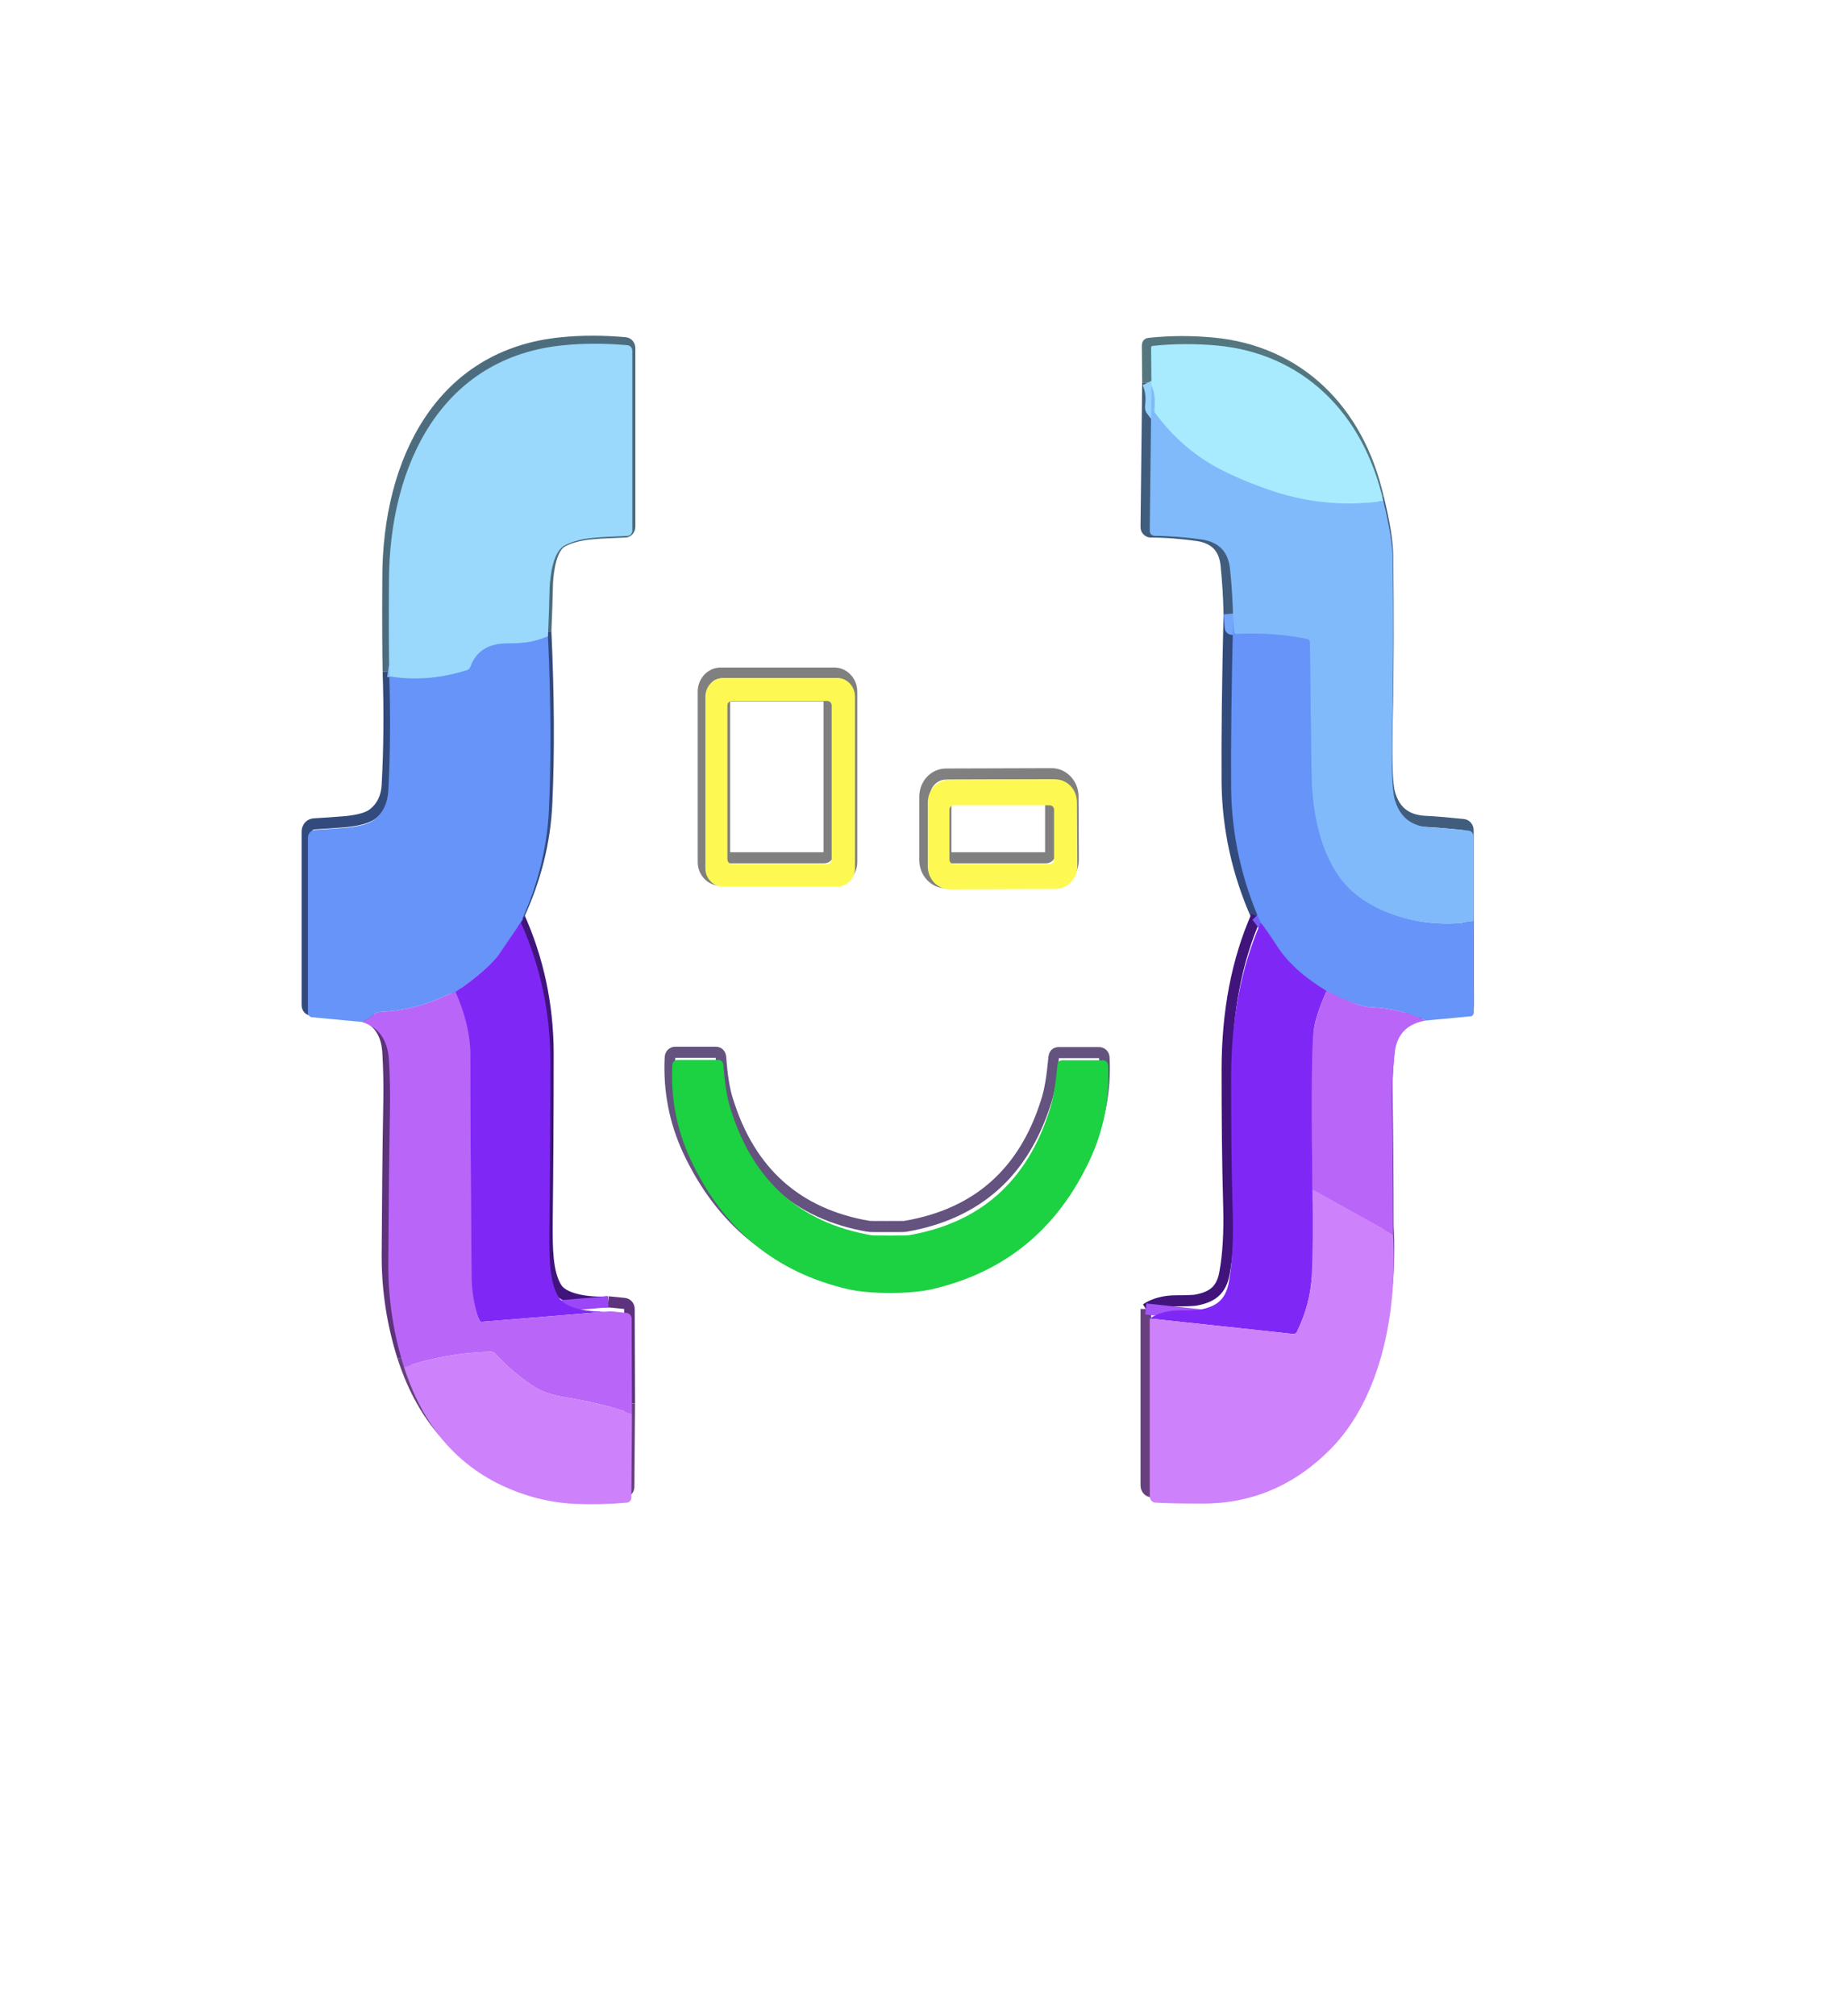 <?xml version="1.0" encoding="UTF-8"?>
<svg xmlns="http://www.w3.org/2000/svg" xmlns:xlink="http://www.w3.org/1999/xlink" width="22px" height="24px" viewBox="0 0 22 24" version="1.1">
<g id="surface1">
<path style="fill:none;stroke-width:2;stroke-linecap:butt;stroke-linejoin:miter;stroke:rgb(20%,29.02%,48.627%);stroke-opacity:1;stroke-miterlimit:4;" d="M 73.344 121.097 C 73.592 128.324 73.53 135.199 73.159 141.603 C 73.036 143.777 72.17 145.54 70.502 146.774 C 69.575 147.479 67.845 147.949 65.435 148.184 C 63.335 148.36 61.295 148.478 59.318 148.595 C 58.577 148.654 58.021 149.242 58.021 150.005 L 58.021 181.264 C 58.021 181.734 58.33 182.145 58.824 182.145 L 68.092 182.968 " transform="matrix(0.063,0,0,0.066,0,0)"/>
<path style="fill:none;stroke-width:2;stroke-linecap:butt;stroke-linejoin:miter;stroke:rgb(36.471%,20%,48.627%);stroke-opacity:1;stroke-miterlimit:4;" d="M 68.092 182.968 C 71.305 183.849 73.036 186.141 73.283 189.784 C 73.468 192.78 73.53 195.777 73.468 198.773 C 73.283 207.998 73.221 217.282 73.159 226.506 C 73.159 232.793 74.148 238.845 76.125 244.78 " transform="matrix(0.063,0,0,0.066,0,0)"/>
<path style="fill:none;stroke-width:2;stroke-linecap:butt;stroke-linejoin:miter;stroke:rgb(40.392%,25.49%,49.02%);stroke-opacity:1;stroke-miterlimit:4;" d="M 76.125 244.78 C 80.08 256.472 87.618 264.052 98.802 267.577 C 101.768 268.517 104.981 269.105 108.379 269.281 C 111.531 269.399 114.744 269.34 118.142 269.046 C 118.636 268.987 118.945 268.576 118.945 268.165 L 119.069 253.123 " transform="matrix(0.063,0,0,0.066,0,0)"/>
<path style="fill:none;stroke-width:2;stroke-linecap:butt;stroke-linejoin:miter;stroke:rgb(36.471%,20%,48.627%);stroke-opacity:1;stroke-miterlimit:4;" d="M 119.069 253.123 L 119.007 236.084 C 119.007 235.555 118.575 235.144 118.08 235.085 L 114.991 234.791 " transform="matrix(0.063,0,0,0.066,0,0)"/>
<path style="fill:none;stroke-width:2;stroke-linecap:butt;stroke-linejoin:miter;stroke:rgb(25.098%,7.843%,48.235%);stroke-opacity:1;stroke-miterlimit:4;" d="M 114.991 234.791 C 112.519 235.026 106.835 234.674 105.29 232.323 C 103.436 229.503 103.498 224.861 103.498 220.748 C 103.621 210.407 103.683 200.066 103.683 189.725 C 103.621 181.205 101.83 172.979 98.122 165.165 " transform="matrix(0.063,0,0,0.066,0,0)"/>
<path style="fill:none;stroke-width:2;stroke-linecap:butt;stroke-linejoin:miter;stroke:rgb(20%,29.02%,48.627%);stroke-opacity:1;stroke-miterlimit:4;" d="M 98.122 165.165 C 101.335 158.525 103.127 151.709 103.436 144.776 C 103.869 135.669 103.807 125.386 103.251 113.929 " transform="matrix(0.063,0,0,0.066,0,0)"/>
<path style="fill:none;stroke-width:2;stroke-linecap:butt;stroke-linejoin:miter;stroke:rgb(30.196%,42.745%,49.412%);stroke-opacity:1;stroke-miterlimit:4;" d="M 103.251 113.929 C 103.374 111.05 103.498 108.053 103.56 105.115 C 103.683 103.059 104.178 98.77 106.402 97.653 C 109.553 96.067 113.446 96.184 118.204 95.949 C 118.76 95.949 119.131 95.479 119.131 95.009 L 119.131 62.811 C 119.131 62.282 118.76 61.871 118.204 61.812 C 114.002 61.459 109.986 61.459 106.278 61.812 C 83.293 63.868 73.283 83.14 73.283 104.234 C 73.221 112.577 73.283 118.159 73.344 121.097 " transform="matrix(0.063,0,0,0.066,0,0)"/>
<path style="fill:none;stroke-width:2;stroke-linecap:butt;stroke-linejoin:miter;stroke:rgb(50.196%,71.765%,98.039%);stroke-opacity:1;stroke-miterlimit:4;" d="M 103.251 113.929 C 100.161 115.163 98.246 115.163 95.342 115.222 C 92.129 115.28 89.781 116.455 88.668 119.334 C 88.483 119.687 88.236 119.981 87.865 120.04 C 82.86 121.508 77.979 121.861 73.344 121.097 " transform="matrix(0.063,0,0,0.066,0,0)"/>
<path style="fill:none;stroke-width:2;stroke-linecap:butt;stroke-linejoin:miter;stroke:rgb(45.098%,36.863%,96.863%);stroke-opacity:1;stroke-miterlimit:4;" d="M 98.122 165.165 C 96.825 166.927 95.589 168.69 94.353 170.394 C 92.932 172.45 90.028 174.859 85.826 177.621 " transform="matrix(0.063,0,0,0.066,0,0)"/>
<path style="fill:none;stroke-width:2;stroke-linecap:butt;stroke-linejoin:miter;stroke:rgb(56.471%,49.02%,97.255%);stroke-opacity:1;stroke-miterlimit:4;" d="M 85.826 177.621 C 85.208 177.797 84.528 178.032 83.849 178.326 C 79.894 180.089 75.754 181.029 71.429 181.205 C 71.12 181.205 70.811 181.323 70.564 181.558 C 69.761 182.263 68.957 182.733 68.092 182.968 " transform="matrix(0.063,0,0,0.066,0,0)"/>
<path style="fill:none;stroke-width:2;stroke-linecap:butt;stroke-linejoin:miter;stroke:rgb(76.471%,45.49%,97.647%);stroke-opacity:1;stroke-miterlimit:4;" d="M 119.069 253.123 C 114.929 251.772 110.727 250.832 106.464 250.185 C 104.178 249.833 102.324 249.245 100.964 248.481 C 98.184 246.836 95.651 244.78 93.364 242.429 C 93.117 242.136 92.808 242.018 92.438 242.018 C 86.938 242.136 81.501 243.076 76.125 244.78 " transform="matrix(0.063,0,0,0.066,0,0)"/>
<path style="fill:none;stroke-width:2;stroke-linecap:butt;stroke-linejoin:miter;stroke:rgb(61.176%,27.843%,96.863%);stroke-opacity:1;stroke-miterlimit:4;" d="M 114.991 234.791 L 90.955 236.671 C 90.646 236.73 90.398 236.612 90.275 236.319 C 89.348 233.91 88.915 231.383 88.854 228.798 C 88.73 213.345 88.607 200.066 88.607 188.902 C 88.607 185.377 87.68 181.616 85.826 177.621 " transform="matrix(0.063,0,0,0.066,0,0)"/>
<path style="fill:none;stroke-width:2;stroke-linecap:butt;stroke-linejoin:miter;stroke:rgb(25.49%,36.471%,49.02%);stroke-opacity:1;stroke-miterlimit:4;" d="M 216.944 69.039 L 216.635 95.068 C 216.635 95.538 217.006 95.891 217.5 95.949 C 220.404 95.949 223.37 96.184 226.46 96.596 C 229.673 97.066 231.464 98.828 231.773 102.001 C 232.082 104.88 232.268 107.818 232.33 110.756 " transform="matrix(0.063,0,0,0.066,0,0)"/>
<path style="fill:none;stroke-width:2;stroke-linecap:butt;stroke-linejoin:miter;stroke:rgb(20%,29.02%,48.627%);stroke-opacity:1;stroke-miterlimit:4;" d="M 232.33 110.756 C 232.021 123.095 231.897 133.26 231.959 141.251 C 232.082 149.535 233.936 157.526 237.52 165.223 " transform="matrix(0.063,0,0,0.066,0,0)"/>
<path style="fill:none;stroke-width:2;stroke-linecap:butt;stroke-linejoin:miter;stroke:rgb(25.098%,7.843%,48.235%);stroke-opacity:1;stroke-miterlimit:4;" d="M 237.52 165.223 C 233.812 173.273 231.959 182.498 231.959 193.015 C 231.959 201.182 232.021 209.408 232.268 217.752 C 232.391 222.452 232.144 226.389 231.526 229.562 C 230.908 232.852 229.055 233.968 226.027 234.497 C 225.594 234.556 224.359 234.615 222.381 234.615 C 220.033 234.615 218.118 235.144 216.635 236.084 " transform="matrix(0.063,0,0,0.066,0,0)"/>
<path style="fill:none;stroke-width:2;stroke-linecap:butt;stroke-linejoin:miter;stroke:rgb(40.392%,25.49%,49.02%);stroke-opacity:1;stroke-miterlimit:4;" d="M 216.635 236.084 L 216.635 267.93 C 216.635 268.517 217.129 269.046 217.747 269.046 C 219.786 269.164 222.629 269.222 226.398 269.222 C 235.79 269.281 243.884 265.991 250.681 259.469 C 260.506 250.009 263.286 234.262 262.483 221.042 " transform="matrix(0.063,0,0,0.066,0,0)"/>
<path style="fill:none;stroke-width:2;stroke-linecap:butt;stroke-linejoin:miter;stroke:rgb(36.471%,20%,48.627%);stroke-opacity:1;stroke-miterlimit:4;" d="M 262.483 221.042 C 262.483 213.286 262.421 205.53 262.298 197.774 C 262.236 194.66 262.421 191.605 262.792 188.491 C 263.163 185.201 265.14 183.262 268.662 182.733 " transform="matrix(0.063,0,0,0.066,0,0)"/>
<path style="fill:none;stroke-width:2;stroke-linecap:butt;stroke-linejoin:miter;stroke:rgb(20%,29.02%,48.627%);stroke-opacity:1;stroke-miterlimit:4;" d="M 268.662 182.733 L 277.065 181.969 C 277.436 181.969 277.683 181.616 277.683 181.264 L 277.621 164.988 " transform="matrix(0.063,0,0,0.066,0,0)"/>
<path style="fill:none;stroke-width:2;stroke-linecap:butt;stroke-linejoin:miter;stroke:rgb(25.49%,36.471%,49.02%);stroke-opacity:1;stroke-miterlimit:4;" d="M 277.621 164.988 L 277.621 149.77 C 277.621 149.242 277.251 148.771 276.695 148.713 C 274.347 148.478 271.813 148.243 269.218 148.125 C 265.82 147.89 263.719 146.245 262.792 143.131 C 262.298 141.544 262.174 137.49 262.298 131.027 C 262.545 120.862 262.545 110.697 262.421 100.532 C 262.421 97.83 261.803 94.245 260.629 89.721 " transform="matrix(0.063,0,0,0.066,0,0)"/>
<path style="fill:none;stroke-width:2;stroke-linecap:butt;stroke-linejoin:miter;stroke:rgb(32.941%,46.275%,49.804%);stroke-opacity:1;stroke-miterlimit:4;" d="M 260.629 89.721 C 256.86 73.857 245.367 63.281 229.302 61.871 C 225.286 61.518 221.269 61.518 217.253 61.929 C 217.006 61.929 216.882 62.047 216.882 62.282 L 216.944 69.039 " transform="matrix(0.063,0,0,0.066,0,0)"/>
<path style="fill:none;stroke-width:2;stroke-linecap:butt;stroke-linejoin:miter;stroke:rgb(58.431%,82.745%,98.824%);stroke-opacity:1;stroke-miterlimit:4;" d="M 260.629 89.721 C 253.523 90.661 246.665 90.074 239.868 87.958 C 235.852 86.666 232.268 85.256 229.178 83.669 C 224.791 81.378 220.96 78.205 217.747 74.092 C 217.5 73.857 217.438 73.563 217.5 73.211 C 217.685 71.742 217.562 70.332 216.944 69.039 " transform="matrix(0.063,0,0,0.066,0,0)"/>
<path style="fill:none;stroke-width:2;stroke-linecap:butt;stroke-linejoin:miter;stroke:rgb(45.49%,65.49%,97.647%);stroke-opacity:1;stroke-miterlimit:4;" d="M 277.621 164.988 C 268.971 166.398 257.045 164.048 251.855 156.351 C 249.075 152.297 247.53 146.95 247.159 140.311 C 247.097 138.607 246.974 130.204 246.788 115.104 C 246.788 114.693 246.603 114.458 246.17 114.399 C 241.783 113.576 237.396 113.283 233.009 113.518 C 232.7 113.518 232.515 113.341 232.515 112.989 L 232.33 110.756 " transform="matrix(0.063,0,0,0.066,0,0)"/>
<path style="fill:none;stroke-width:2;stroke-linecap:butt;stroke-linejoin:miter;stroke:rgb(56.471%,49.02%,97.255%);stroke-opacity:1;stroke-miterlimit:4;" d="M 268.662 182.733 C 265.449 181.264 261.989 180.5 258.219 180.324 C 256.675 180.324 253.956 179.325 249.94 177.445 " transform="matrix(0.063,0,0,0.066,0,0)"/>
<path style="fill:none;stroke-width:2;stroke-linecap:butt;stroke-linejoin:miter;stroke:rgb(45.098%,36.863%,96.863%);stroke-opacity:1;stroke-miterlimit:4;" d="M 249.94 177.445 C 245.676 174.977 242.525 172.274 240.609 169.395 C 239.065 167.162 238.076 165.811 237.52 165.223 " transform="matrix(0.063,0,0,0.066,0,0)"/>
<path style="fill:none;stroke-width:2;stroke-linecap:butt;stroke-linejoin:miter;stroke:rgb(76.471%,45.49%,97.647%);stroke-opacity:1;stroke-miterlimit:4;" d="M 262.483 221.042 L 247.283 212.992 " transform="matrix(0.063,0,0,0.066,0,0)"/>
<path style="fill:none;stroke-width:2;stroke-linecap:butt;stroke-linejoin:miter;stroke:rgb(61.176%,27.843%,96.863%);stroke-opacity:1;stroke-miterlimit:4;" d="M 249.94 177.445 C 248.333 180.911 247.468 183.614 247.406 185.553 C 247.097 190.254 247.097 199.361 247.283 212.992 " transform="matrix(0.063,0,0,0.066,0,0)"/>
<path style="fill:none;stroke-width:2;stroke-linecap:butt;stroke-linejoin:miter;stroke:rgb(65.098%,33.333%,97.255%);stroke-opacity:1;stroke-miterlimit:4;" d="M 247.283 212.992 C 247.406 219.573 247.344 224.685 247.159 228.504 C 246.974 231.853 246.047 235.144 244.379 238.434 C 244.255 238.728 244.008 238.845 243.699 238.845 L 216.635 236.084 " transform="matrix(0.063,0,0,0.066,0,0)"/>
<path style="fill:none;stroke-width:2;stroke-linecap:butt;stroke-linejoin:miter;stroke:rgb(50.196%,50.196%,50.196%);stroke-opacity:1;stroke-miterlimit:4;" d="M 161.086 124.74 C 161.086 122.919 159.603 121.391 157.749 121.391 L 136.246 121.391 C 134.393 121.391 132.91 122.919 132.91 124.74 L 132.91 155.47 C 132.91 157.291 134.393 158.76 136.246 158.76 L 157.749 158.76 C 159.603 158.76 161.086 157.291 161.086 155.47 L 161.086 124.74 M 202.918 143.66 C 202.918 141.368 201.064 139.547 198.839 139.547 L 178.881 139.605 C 176.595 139.605 174.803 141.427 174.803 143.718 L 174.803 155.117 C 174.803 157.409 176.657 159.23 178.881 159.23 L 198.839 159.171 C 201.126 159.171 202.979 157.35 202.979 155.058 L 202.918 143.66 " transform="matrix(0.063,0,0,0.066,0,0)"/>
<path style="fill:none;stroke-width:2;stroke-linecap:butt;stroke-linejoin:miter;stroke:rgb(39.216%,32.157%,49.804%);stroke-opacity:1;stroke-miterlimit:4;" d="M 167.697 231.501 C 170.911 231.501 173.506 231.266 175.483 230.854 C 189.262 227.858 199.21 220.161 205.389 207.587 C 207.923 202.357 209.097 196.776 208.788 190.782 C 208.788 190.254 208.355 189.842 207.799 189.842 L 200.199 189.842 C 199.581 189.842 199.272 190.136 199.21 190.782 C 198.901 194.073 198.469 196.717 197.789 198.656 C 193.587 211.465 184.751 218.927 171.281 221.16 C 171.158 221.218 169.984 221.218 167.697 221.218 C 165.411 221.218 164.237 221.218 164.114 221.16 C 150.705 218.927 141.869 211.406 137.668 198.597 C 136.988 196.658 136.555 194.014 136.308 190.724 C 136.246 190.077 135.876 189.784 135.32 189.784 L 127.658 189.784 C 127.102 189.784 126.669 190.195 126.669 190.724 C 126.36 196.717 127.534 202.299 130.067 207.528 C 136.246 220.102 146.133 227.858 159.912 230.854 C 161.889 231.266 164.484 231.501 167.697 231.501 " transform="matrix(0.063,0,0,0.066,0,0)"/>
<path style="fill:none;stroke-width:2;stroke-linecap:butt;stroke-linejoin:miter;stroke:rgb(50.196%,50.196%,50.196%);stroke-opacity:1;stroke-miterlimit:4;" d="M 156.699 126.326 C 156.699 125.856 156.328 125.504 155.834 125.504 L 137.915 125.504 C 137.42 125.504 137.05 125.856 137.05 126.326 L 137.05 153.825 C 137.05 154.295 137.42 154.706 137.915 154.706 L 155.834 154.706 C 156.328 154.706 156.699 154.295 156.699 153.825 L 156.699 126.326 M 198.592 144.952 C 198.592 144.541 198.222 144.188 197.789 144.188 L 179.685 144.188 C 179.252 144.188 178.881 144.541 178.881 144.952 L 178.881 153.942 C 178.881 154.353 179.252 154.706 179.685 154.706 L 197.789 154.706 C 198.222 154.706 198.592 154.353 198.592 153.942 L 198.592 144.952 " transform="matrix(0.063,0,0,0.066,0,0)"/>
<path style=" stroke:none;fill-rule:nonzero;fill:rgb(60.392%,85.098%,98.824%);fill-opacity:1;" d="M 6.527 7.574 C 6.332 7.656 6.211 7.656 6.027 7.66 C 5.824 7.664 5.676 7.742 5.605 7.934 C 5.594 7.957 5.578 7.977 5.555 7.98 C 5.238 8.078 4.93 8.102 4.637 8.051 C 4.633 7.855 4.629 7.484 4.633 6.93 C 4.633 5.527 5.266 4.246 6.719 4.109 C 6.953 4.086 7.207 4.086 7.473 4.109 C 7.508 4.113 7.531 4.141 7.531 4.176 L 7.531 6.316 C 7.531 6.348 7.508 6.379 7.473 6.379 C 7.172 6.395 6.926 6.387 6.727 6.492 C 6.586 6.566 6.555 6.852 6.547 6.988 C 6.543 7.184 6.535 7.383 6.527 7.574 Z M 6.527 7.574 "/>
<path style=" stroke:none;fill-rule:nonzero;fill:rgb(65.882%,92.157%,99.608%);fill-opacity:1;" d="M 16.477 5.965 C 16.027 6.027 15.594 5.988 15.164 5.848 C 14.91 5.762 14.684 5.668 14.488 5.562 C 14.211 5.41 13.969 5.199 13.766 4.926 C 13.75 4.91 13.746 4.891 13.75 4.867 C 13.762 4.77 13.754 4.676 13.715 4.59 L 13.711 4.141 C 13.711 4.125 13.719 4.117 13.734 4.117 C 13.988 4.09 14.242 4.09 14.496 4.113 C 15.512 4.207 16.238 4.91 16.477 5.965 Z M 16.477 5.965 "/>
<path style=" stroke:none;fill-rule:nonzero;fill:rgb(50.588%,72.941%,98.039%);fill-opacity:1;" d="M 16.477 5.965 C 16.551 6.266 16.59 6.504 16.59 6.684 C 16.598 7.359 16.598 8.035 16.582 8.711 C 16.574 9.141 16.582 9.41 16.613 9.516 C 16.672 9.723 16.805 9.832 17.02 9.848 C 17.184 9.855 17.344 9.871 17.492 9.887 C 17.527 9.891 17.551 9.922 17.551 9.957 L 17.551 10.969 C 17.004 11.062 16.25 10.906 15.922 10.395 C 15.746 10.125 15.648 9.77 15.625 9.328 C 15.621 9.215 15.613 8.656 15.602 7.652 C 15.602 7.625 15.59 7.609 15.562 7.605 C 15.285 7.551 15.008 7.531 14.73 7.547 C 14.711 7.547 14.699 7.535 14.699 7.512 L 14.688 7.363 C 14.684 7.168 14.672 6.973 14.652 6.781 C 14.633 6.57 14.52 6.453 14.316 6.422 C 14.121 6.395 13.934 6.379 13.75 6.379 C 13.719 6.375 13.695 6.352 13.695 6.32 L 13.715 4.59 C 13.754 4.676 13.762 4.77 13.75 4.867 C 13.746 4.891 13.75 4.91 13.766 4.926 C 13.969 5.199 14.211 5.41 14.488 5.562 C 14.684 5.668 14.91 5.762 15.164 5.848 C 15.594 5.988 16.027 6.027 16.477 5.965 Z M 16.477 5.965 "/>
<path style=" stroke:none;fill-rule:nonzero;fill:rgb(40%,58.039%,97.255%);fill-opacity:1;" d="M 17.551 10.969 L 17.555 12.051 C 17.555 12.074 17.539 12.098 17.516 12.098 L 16.984 12.148 C 16.781 12.051 16.562 12 16.324 11.988 C 16.227 11.988 16.055 11.922 15.801 11.797 C 15.531 11.633 15.332 11.453 15.211 11.262 C 15.113 11.113 15.051 11.023 15.016 10.984 C 14.789 10.473 14.672 9.941 14.664 9.391 C 14.66 8.859 14.668 8.184 14.688 7.363 L 14.699 7.512 C 14.699 7.535 14.711 7.547 14.73 7.547 C 15.008 7.531 15.285 7.551 15.562 7.605 C 15.59 7.609 15.602 7.625 15.602 7.652 C 15.613 8.656 15.621 9.215 15.625 9.328 C 15.648 9.77 15.746 10.125 15.922 10.395 C 16.25 10.906 17.004 11.062 17.551 10.969 Z M 6.527 7.574 C 6.562 8.336 6.566 9.02 6.539 9.625 C 6.52 10.086 6.406 10.539 6.203 10.98 C 6.121 11.098 6.043 11.215 5.965 11.328 C 5.875 11.465 5.691 11.625 5.426 11.809 C 5.387 11.82 5.344 11.836 5.301 11.855 C 5.051 11.973 4.789 12.035 4.516 12.047 C 4.496 12.047 4.477 12.055 4.461 12.07 C 4.41 12.117 4.359 12.148 4.305 12.164 L 3.719 12.109 C 3.688 12.109 3.668 12.082 3.668 12.051 L 3.668 9.973 C 3.668 9.922 3.703 9.883 3.75 9.879 C 3.875 9.871 4.004 9.863 4.137 9.852 C 4.289 9.836 4.398 9.805 4.457 9.758 C 4.562 9.676 4.617 9.559 4.625 9.414 C 4.648 8.988 4.652 8.531 4.637 8.051 C 4.93 8.102 5.238 8.078 5.555 7.98 C 5.578 7.977 5.594 7.957 5.605 7.934 C 5.676 7.742 5.824 7.664 6.027 7.66 C 6.211 7.656 6.332 7.656 6.527 7.574 Z M 6.527 7.574 "/>
<path style=" stroke:none;fill-rule:nonzero;fill:rgb(99.608%,97.647%,32.157%);fill-opacity:1;" d="M 10.184 10.336 C 10.184 10.457 10.09 10.555 9.973 10.555 L 8.613 10.555 C 8.496 10.555 8.402 10.457 8.402 10.336 L 8.402 8.293 C 8.402 8.172 8.496 8.07 8.613 8.07 L 9.973 8.07 C 10.09 8.07 10.184 8.172 10.184 8.293 Z M 9.906 8.398 C 9.906 8.367 9.883 8.344 9.852 8.344 L 8.719 8.344 C 8.688 8.344 8.664 8.367 8.664 8.398 L 8.664 10.227 C 8.664 10.258 8.688 10.285 8.719 10.285 L 9.852 10.285 C 9.883 10.285 9.906 10.258 9.906 10.227 Z M 9.906 8.398 "/>
<path style=" stroke:none;fill-rule:nonzero;fill:rgb(99.608%,97.647%,32.157%);fill-opacity:1;" d="M 12.832 10.309 C 12.832 10.461 12.715 10.582 12.57 10.582 L 11.309 10.586 C 11.168 10.586 11.051 10.465 11.051 10.312 L 11.051 9.555 C 11.051 9.402 11.164 9.281 11.309 9.281 L 12.57 9.277 C 12.711 9.277 12.828 9.398 12.828 9.551 Z M 12.555 9.637 C 12.555 9.609 12.531 9.586 12.504 9.586 L 11.359 9.586 C 11.332 9.586 11.309 9.609 11.309 9.637 L 11.309 10.234 C 11.309 10.262 11.332 10.285 11.359 10.285 L 12.504 10.285 C 12.531 10.285 12.555 10.262 12.555 10.234 Z M 12.555 9.637 "/>
<path style=" stroke:none;fill-rule:nonzero;fill:rgb(49.804%,15.686%,96.471%);fill-opacity:1;" d="M 6.203 10.98 C 6.438 11.5 6.551 12.047 6.555 12.613 C 6.555 13.301 6.551 13.988 6.543 14.676 C 6.543 14.949 6.539 15.258 6.656 15.445 C 6.754 15.602 7.113 15.625 7.27 15.609 L 5.75 15.734 C 5.73 15.738 5.715 15.73 5.707 15.711 C 5.648 15.551 5.621 15.383 5.617 15.211 C 5.609 14.184 5.602 13.301 5.602 12.559 C 5.602 12.324 5.543 12.074 5.426 11.809 C 5.691 11.625 5.875 11.465 5.965 11.328 C 6.043 11.215 6.121 11.098 6.203 10.98 Z M 15.801 11.797 C 15.699 12.027 15.645 12.207 15.641 12.336 C 15.621 12.648 15.621 13.254 15.633 14.16 C 15.641 14.598 15.637 14.938 15.625 15.191 C 15.613 15.414 15.555 15.633 15.449 15.852 C 15.441 15.871 15.426 15.879 15.406 15.879 L 13.695 15.695 C 13.789 15.633 13.91 15.598 14.059 15.598 C 14.184 15.598 14.262 15.594 14.289 15.59 C 14.48 15.555 14.598 15.48 14.637 15.262 C 14.676 15.051 14.691 14.789 14.684 14.477 C 14.668 13.922 14.664 13.375 14.664 12.832 C 14.664 12.133 14.781 11.52 15.016 10.984 C 15.051 11.023 15.113 11.113 15.211 11.262 C 15.332 11.453 15.531 11.633 15.801 11.797 Z M 15.801 11.797 "/>
<path style=" stroke:none;fill-rule:nonzero;fill:rgb(72.549%,40%,97.255%);fill-opacity:1;" d="M 16.984 12.148 C 16.762 12.184 16.637 12.312 16.613 12.531 C 16.59 12.738 16.578 12.941 16.582 13.148 C 16.59 13.664 16.594 14.18 16.594 14.695 L 15.633 14.16 C 15.621 13.254 15.621 12.648 15.641 12.336 C 15.645 12.207 15.699 12.027 15.801 11.797 C 16.055 11.922 16.227 11.988 16.324 11.988 C 16.562 12 16.781 12.051 16.984 12.148 Z M 5.426 11.809 C 5.543 12.074 5.602 12.324 5.602 12.559 C 5.602 13.301 5.609 14.184 5.617 15.211 C 5.621 15.383 5.648 15.551 5.707 15.711 C 5.715 15.73 5.73 15.738 5.75 15.734 L 7.27 15.609 L 7.465 15.629 C 7.496 15.633 7.523 15.66 7.523 15.695 L 7.527 16.828 C 7.266 16.738 7 16.676 6.73 16.633 C 6.586 16.609 6.469 16.57 6.383 16.52 C 6.207 16.41 6.047 16.273 5.902 16.117 C 5.887 16.098 5.867 16.09 5.844 16.09 C 5.496 16.098 5.152 16.16 4.812 16.273 C 4.688 15.879 4.625 15.477 4.625 15.059 C 4.629 14.445 4.633 13.828 4.645 13.215 C 4.648 13.016 4.645 12.816 4.633 12.617 C 4.617 12.375 4.508 12.223 4.305 12.164 C 4.359 12.148 4.41 12.117 4.461 12.07 C 4.477 12.055 4.496 12.047 4.516 12.047 C 4.789 12.035 5.051 11.973 5.301 11.855 C 5.344 11.836 5.387 11.82 5.426 11.809 Z M 5.426 11.809 "/>
<path style=" stroke:none;fill-rule:nonzero;fill:rgb(10.98%,81.961%,25.882%);fill-opacity:1;" d="M 10.602 14.707 C 10.746 14.707 10.82 14.707 10.828 14.703 C 11.68 14.555 12.238 14.059 12.504 13.207 C 12.547 13.078 12.574 12.902 12.594 12.684 C 12.598 12.641 12.617 12.621 12.656 12.621 L 13.137 12.621 C 13.172 12.621 13.199 12.648 13.199 12.684 C 13.219 13.082 13.145 13.453 12.984 13.801 C 12.594 14.637 11.965 15.148 11.094 15.348 C 10.969 15.375 10.805 15.391 10.602 15.391 C 10.398 15.391 10.234 15.375 10.109 15.348 C 9.238 15.148 8.613 14.633 8.223 13.797 C 8.062 13.449 7.988 13.078 8.008 12.68 C 8.008 12.645 8.035 12.617 8.07 12.617 L 8.555 12.617 C 8.59 12.617 8.613 12.637 8.617 12.68 C 8.633 12.898 8.66 13.074 8.703 13.203 C 8.969 14.055 9.527 14.555 10.375 14.703 C 10.383 14.707 10.457 14.707 10.602 14.707 Z M 10.602 14.707 "/>
<path style=" stroke:none;fill-rule:nonzero;fill:rgb(80.392%,50.588%,98.039%);fill-opacity:1;" d="M 16.594 14.695 C 16.645 15.574 16.469 16.621 15.848 17.25 C 15.418 17.684 14.906 17.902 14.312 17.898 C 14.074 17.898 13.895 17.895 13.766 17.887 C 13.727 17.887 13.695 17.852 13.695 17.812 L 13.695 15.695 L 15.406 15.879 C 15.426 15.879 15.441 15.871 15.449 15.852 C 15.555 15.633 15.613 15.414 15.625 15.191 C 15.637 14.938 15.641 14.598 15.633 14.16 Z M 7.527 16.828 L 7.52 17.828 C 7.52 17.855 7.5 17.883 7.469 17.887 C 7.254 17.906 7.051 17.91 6.852 17.902 C 6.637 17.891 6.434 17.852 6.246 17.789 C 5.539 17.555 5.062 17.051 4.812 16.273 C 5.152 16.16 5.496 16.098 5.844 16.09 C 5.867 16.09 5.887 16.098 5.902 16.117 C 6.047 16.273 6.207 16.41 6.383 16.52 C 6.469 16.57 6.586 16.609 6.73 16.633 C 7 16.676 7.266 16.738 7.527 16.828 Z M 7.527 16.828 "/>
</g>
</svg>
